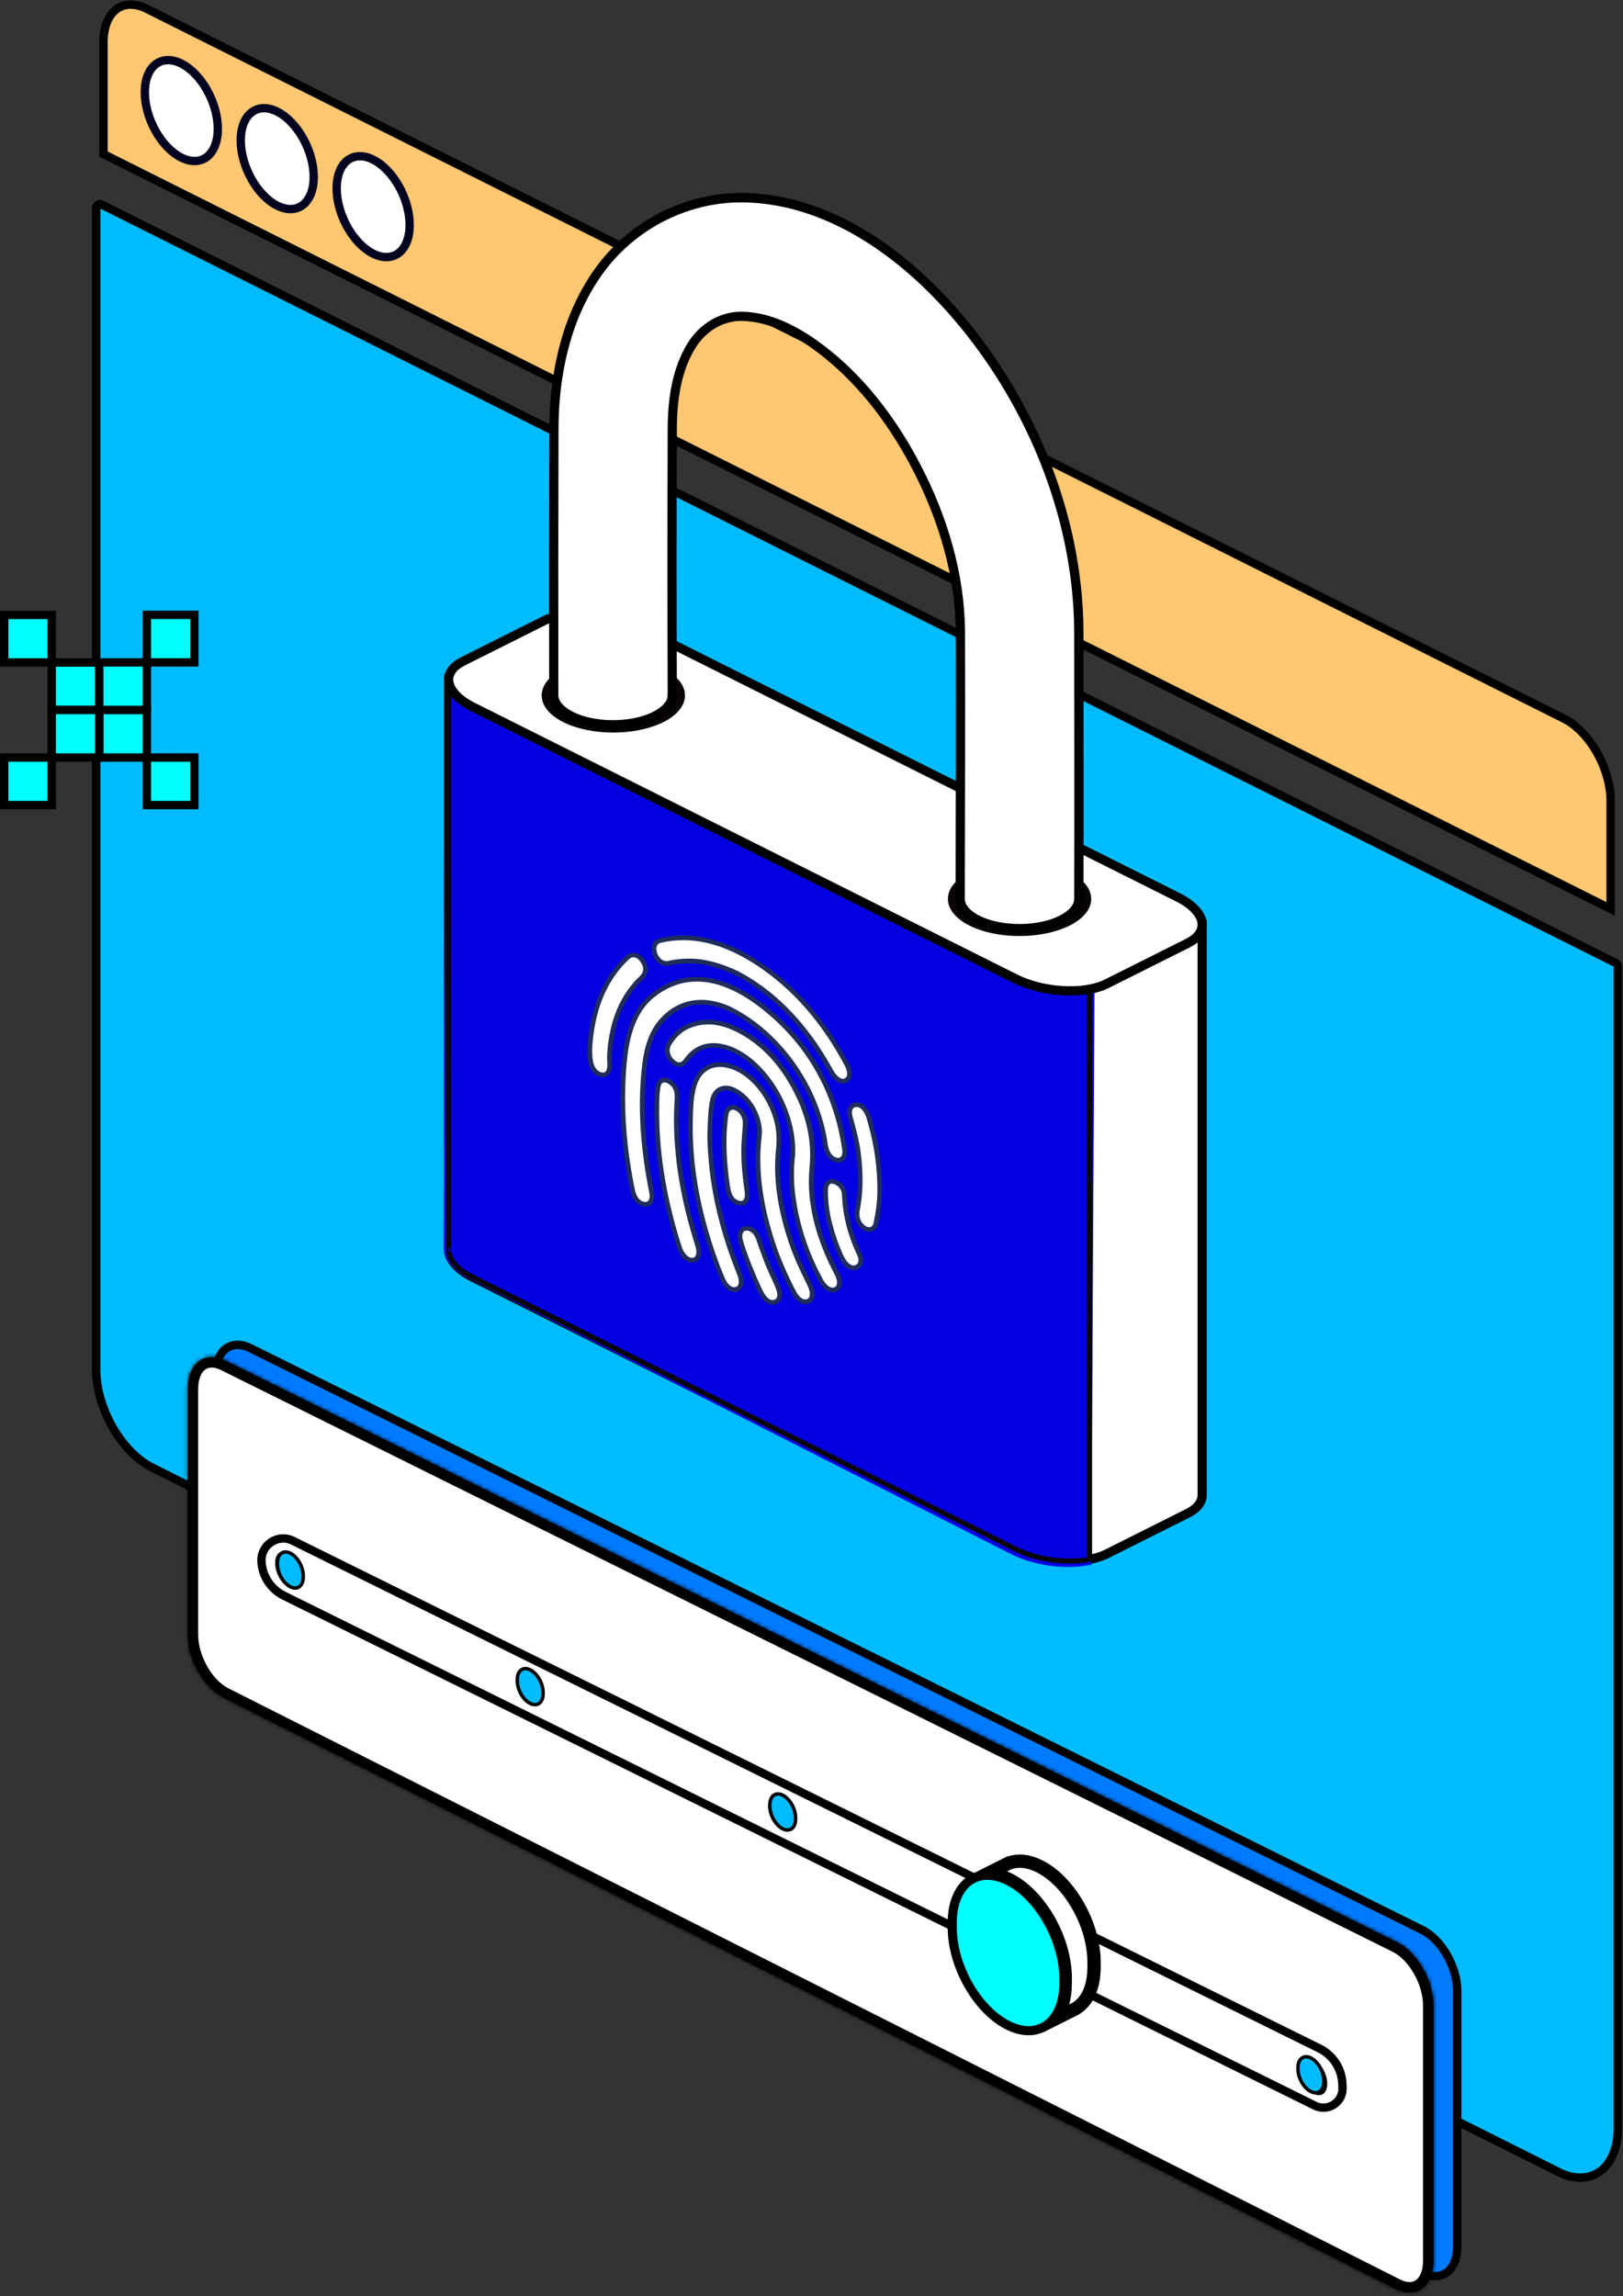 <svg width="388" height="549" viewBox="0 0 388 549" fill="none" xmlns="http://www.w3.org/2000/svg">
<rect x="0" y="0" width="388" height="549" fill="#333333" stroke="none"/>
<path fill-rule="evenodd" clip-rule="evenodd" d="M24.266 48.898C23.996 48.763 23.673 48.776 23.417 48.938C23.162 49.1 23 49.37 23 49.68V327.457C23 336.699 29.019 347.194 36.398 350.891L372.587 519.298C376.506 521.267 380.06 520.984 382.632 519.055C385.15 517.166 386.766 513.618 386.766 508.815V231.038C386.766 230.714 386.578 230.404 386.281 230.256L24.266 48.898Z" fill="#00BCFF" stroke="black" stroke-width="2" stroke-miterlimit="10"/>
<path fill-rule="evenodd" clip-rule="evenodd" d="M24.737 10.165C24.737 6.455 25.882 3.676 27.821 2.219C29.706 0.803 32.305 0.708 35.186 2.152L373.826 171.786C380.034 174.889 385.043 183.739 385.043 191.51V217.304L24.737 36.837V10.165Z" fill="#FFC772" stroke="black" stroke-width="2" stroke-miterlimit="10"/>
<path fill-rule="evenodd" clip-rule="evenodd" d="M89.209 38.172C84.388 35.758 80.483 38.833 80.483 45.039C80.483 51.245 84.388 58.233 89.209 60.648C94.029 63.063 97.934 59.987 97.934 53.781C97.934 47.575 94.029 40.587 89.209 38.172Z" fill="white" stroke="#04031F" stroke-width="2" stroke-miterlimit="10"/>
<path fill-rule="evenodd" clip-rule="evenodd" d="M66.277 26.692C61.457 24.277 57.552 27.353 57.552 33.559C57.552 39.764 61.457 46.752 66.277 49.167C71.098 51.582 75.003 48.506 75.003 42.301C75.003 36.095 71.098 29.107 66.277 26.692Z" fill="white" stroke="#04031F" stroke-width="2" stroke-miterlimit="10"/>
<path fill-rule="evenodd" clip-rule="evenodd" d="M43.346 15.197C38.525 12.783 34.62 15.858 34.62 22.064C34.62 28.27 38.525 35.258 43.346 37.673C48.166 40.088 52.071 37.012 52.071 30.806C52.071 24.601 48.166 17.612 43.346 15.197Z" fill="white" stroke="#04031F" stroke-width="2" stroke-miterlimit="10"/>
<path fill-rule="evenodd" clip-rule="evenodd" d="M51.558 328.603C51.558 322.842 55.288 320.036 59.893 322.343L340.039 461.447C344.644 463.754 348.374 470.297 348.374 476.058V537.118C348.374 542.878 344.644 545.684 340.039 543.377L59.893 402.02C55.288 399.713 51.558 393.17 51.558 387.409V328.603Z" fill="#007BFF" stroke="black" stroke-width="2" stroke-miterlimit="10"/>
<path d="M53.266 326.665L53.269 326.667L333.412 465.769C335.49 466.81 337.445 468.854 338.886 471.381C340.324 473.902 341.195 476.809 341.195 479.486V540.546C341.195 543.235 340.326 545.021 339.154 545.901C338.022 546.752 336.362 546.94 334.308 545.911L54.164 404.555L54.162 404.554C52.084 403.513 50.13 401.47 48.688 398.942C47.25 396.422 46.379 393.515 46.379 390.837V332.031C46.379 329.341 47.248 327.556 48.42 326.675C49.552 325.824 51.213 325.636 53.266 326.665Z" fill="white" stroke="black" stroke-width="2"/>
<mask id="path-8-inside-1_253_142614" fill="white">
<path fill-rule="evenodd" clip-rule="evenodd" d="M44.867 332.031V390.837C44.867 396.787 48.732 403.532 53.485 405.907L333.631 547.264C336.136 548.519 338.412 548.343 340.054 547.102C341.67 545.888 342.707 543.622 342.707 540.532V479.472C342.707 473.523 338.842 466.778 334.089 464.403L53.943 325.312C51.438 324.058 49.163 324.233 47.52 325.474C45.904 326.688 44.867 328.955 44.867 332.044V332.031ZM45.891 332.031C45.891 329.346 46.725 327.349 48.126 326.284C49.499 325.258 51.384 325.177 53.485 326.23C53.512 326.23 333.631 465.334 333.631 465.334C338.088 467.56 341.684 473.914 341.684 479.486V540.546C341.684 543.23 340.849 545.24 339.448 546.293C338.075 547.318 336.19 547.399 334.089 546.347C334.062 546.347 53.943 404.989 53.943 404.989C49.486 402.763 45.891 396.409 45.891 390.837V332.031Z"/>
</mask>
<path fill-rule="evenodd" clip-rule="evenodd" d="M44.867 332.031V390.837C44.867 396.787 48.732 403.532 53.485 405.907L333.631 547.264C336.136 548.519 338.412 548.343 340.054 547.102C341.67 545.888 342.707 543.622 342.707 540.532V479.472C342.707 473.523 338.842 466.778 334.089 464.403L53.943 325.312C51.438 324.058 49.163 324.233 47.52 325.474C45.904 326.688 44.867 328.955 44.867 332.044V332.031ZM45.891 332.031C45.891 329.346 46.725 327.349 48.126 326.284C49.499 325.258 51.384 325.177 53.485 326.23C53.512 326.23 333.631 465.334 333.631 465.334C338.088 467.56 341.684 473.914 341.684 479.486V540.546C341.684 543.23 340.849 545.24 339.448 546.293C338.075 547.318 336.19 547.399 334.089 546.347C334.062 546.347 53.943 404.989 53.943 404.989C49.486 402.763 45.891 396.409 45.891 390.837V332.031Z" fill="black"/>
<path d="M53.485 405.907L54.386 404.121L54.379 404.118L53.485 405.907ZM333.631 547.264L332.73 549.05L332.736 549.052L333.631 547.264ZM340.054 547.102L338.853 545.503L338.849 545.506L340.054 547.102ZM334.089 464.403L334.983 462.614L334.979 462.612L334.089 464.403ZM53.943 325.312L53.047 327.1L53.053 327.104L53.943 325.312ZM47.52 325.474L48.721 327.073L48.725 327.07L47.52 325.474ZM48.126 326.284L46.929 324.681L46.922 324.686L46.915 324.692L48.126 326.284ZM53.485 326.23L52.589 328.018L53.012 328.23H53.485V326.23ZM333.631 465.334L334.525 463.545L334.521 463.543L333.631 465.334ZM339.448 546.293L340.645 547.895L340.65 547.892L339.448 546.293ZM334.089 546.347L334.985 544.559L334.562 544.347H334.089V546.347ZM53.943 404.989L54.844 403.204L54.836 403.2L53.943 404.989ZM42.867 332.031V390.837H46.867V332.031H42.867ZM42.867 390.837C42.867 394.219 43.956 397.732 45.658 400.706C47.352 403.667 49.764 406.284 52.591 407.696L54.379 404.118C52.452 403.155 50.556 401.212 49.13 398.719C47.711 396.239 46.867 393.405 46.867 390.837H42.867ZM52.584 407.692L332.73 549.05L334.532 545.479L54.386 404.121L52.584 407.692ZM332.736 549.052C335.767 550.571 338.884 550.493 341.26 548.698L338.849 545.506C337.939 546.194 336.505 546.467 334.527 545.476L332.736 549.052ZM341.256 548.701C343.525 546.996 344.707 544.035 344.707 540.532H340.707C340.707 543.208 339.816 544.78 338.853 545.503L341.256 548.701ZM344.707 540.532V479.472H340.707V540.532H344.707ZM344.707 479.472C344.707 476.09 343.618 472.578 341.917 469.604C340.222 466.643 337.81 464.026 334.983 462.614L333.195 466.192C335.122 467.155 337.019 469.098 338.445 471.59C339.864 474.07 340.707 476.905 340.707 479.472H344.707ZM334.979 462.612L54.832 323.521L53.053 327.104L333.2 466.195L334.979 462.612ZM54.839 323.524C51.808 322.006 48.69 322.083 46.314 323.878L48.725 327.07C49.635 326.382 51.069 326.109 53.047 327.1L54.839 323.524ZM46.318 323.875C44.05 325.58 42.867 328.541 42.867 332.044H46.867C46.867 329.368 47.758 327.797 48.721 327.073L46.318 323.875ZM46.867 332.044V332.031H42.867V332.044H46.867ZM47.891 332.031C47.891 329.704 48.613 328.426 49.337 327.875L46.915 324.692C44.838 326.273 43.891 328.988 43.891 332.031H47.891ZM49.322 327.886C49.924 327.437 50.959 327.201 52.589 328.018L54.381 324.441C51.81 323.154 49.074 323.08 46.929 324.681L49.322 327.886ZM53.485 328.23C53.047 328.181 52.622 328.034 52.616 328.031C52.615 328.031 52.614 328.03 52.617 328.032C52.624 328.035 52.635 328.04 52.651 328.048C52.684 328.065 52.734 328.089 52.802 328.123C52.936 328.189 53.137 328.289 53.403 328.42C53.933 328.684 54.72 329.074 55.747 329.583C57.8 330.602 60.81 332.096 64.641 333.998C72.303 337.802 83.247 343.235 96.38 349.756C122.645 362.797 157.662 380.185 192.679 397.573C227.695 414.961 262.711 432.349 288.973 445.39C302.104 451.911 313.046 457.345 320.705 461.148C324.535 463.05 327.544 464.544 329.596 465.563C330.622 466.073 331.408 466.463 331.938 466.726C332.203 466.858 332.404 466.958 332.539 467.025C332.606 467.058 332.657 467.083 332.691 467.1C332.708 467.108 332.721 467.115 332.729 467.119C332.733 467.121 332.737 467.123 332.739 467.124C332.741 467.125 332.742 467.125 333.631 465.334C334.521 463.543 334.52 463.542 334.518 463.541C334.516 463.54 334.512 463.539 334.508 463.536C334.5 463.532 334.487 463.526 334.47 463.517C334.436 463.501 334.385 463.475 334.318 463.442C334.183 463.375 333.982 463.275 333.717 463.144C333.187 462.881 332.401 462.49 331.375 461.981C329.323 460.962 326.314 459.467 322.485 457.566C314.825 453.762 303.883 448.328 290.752 441.808C264.49 428.767 229.474 411.379 194.458 393.991C159.441 376.602 124.424 359.214 98.159 346.173C85.026 339.653 74.082 334.219 66.42 330.415C62.589 328.513 59.578 327.019 57.525 326C56.498 325.491 55.711 325.1 55.179 324.837C54.914 324.705 54.712 324.605 54.577 324.538C54.509 324.505 54.457 324.479 54.422 324.461C54.404 324.453 54.39 324.446 54.379 324.44C54.373 324.438 54.366 324.434 54.361 324.431C54.35 324.426 53.924 324.278 53.485 324.23V328.23ZM332.738 467.123C334.512 468.009 336.267 469.813 337.59 472.143C338.906 474.46 339.684 477.104 339.684 479.486H343.684C343.684 476.296 342.664 472.978 341.068 470.168C339.479 467.371 337.208 464.885 334.525 463.545L332.738 467.123ZM339.684 479.486V540.546H343.684V479.486H339.684ZM339.684 540.546C339.684 542.881 338.957 544.16 338.247 544.694L340.65 547.892C342.741 546.321 343.684 543.58 343.684 540.546H339.684ZM338.252 544.69C337.65 545.14 336.616 545.375 334.985 544.559L333.193 548.135C335.764 549.423 338.5 549.497 340.645 547.895L338.252 544.69ZM334.089 544.347C334.534 544.397 334.963 544.548 334.97 544.551C334.97 544.551 334.971 544.552 334.968 544.55C334.962 544.547 334.951 544.542 334.934 544.533C334.901 544.517 334.851 544.492 334.784 544.458C334.649 544.39 334.449 544.289 334.183 544.155C333.653 543.888 332.866 543.491 331.839 542.973C329.786 541.938 326.776 540.42 322.945 538.487C315.283 534.622 304.338 529.1 291.206 522.474C264.941 509.222 229.924 491.552 194.907 473.882C159.89 456.213 124.875 438.543 98.613 425.291C85.482 418.665 74.54 413.143 66.88 409.278C63.05 407.345 60.041 405.827 57.99 404.791C56.964 404.274 56.177 403.877 55.647 403.609C55.382 403.476 55.181 403.374 55.047 403.306C54.98 403.272 54.929 403.247 54.895 403.23C54.878 403.221 54.865 403.215 54.857 403.21C54.852 403.208 54.849 403.207 54.847 403.205C54.845 403.204 54.844 403.204 53.943 404.989C53.042 406.775 53.043 406.775 53.045 406.776C53.047 406.778 53.05 406.779 53.055 406.781C53.063 406.786 53.076 406.792 53.093 406.801C53.127 406.818 53.178 406.843 53.245 406.877C53.38 406.945 53.58 407.047 53.845 407.18C54.375 407.448 55.162 407.845 56.188 408.362C58.239 409.398 61.248 410.916 65.078 412.849C72.738 416.714 83.68 422.236 96.811 428.862C123.073 442.114 158.088 459.784 193.105 477.454C228.122 495.123 263.139 512.793 289.404 526.045C302.537 532.671 313.481 538.193 321.143 542.058C324.974 543.991 327.985 545.51 330.038 546.545C331.065 547.063 331.852 547.46 332.383 547.727C332.649 547.861 332.85 547.963 332.986 548.031C333.054 548.065 333.106 548.091 333.141 548.109C333.158 548.117 333.173 548.125 333.184 548.13C333.19 548.133 333.197 548.137 333.202 548.139C333.213 548.145 333.645 548.297 334.089 548.347V544.347ZM54.836 403.2C53.063 402.314 51.308 400.51 49.984 398.18C48.669 395.864 47.891 393.219 47.891 390.837H43.891C43.891 394.027 44.91 397.346 46.506 400.156C48.095 402.953 50.366 405.439 53.049 406.779L54.836 403.2ZM47.891 390.837V332.031H43.891V390.837H47.891Z" fill="black" mask="url(#path-8-inside-1_253_142614)"/>
<path fill-rule="evenodd" clip-rule="evenodd" d="M320.907 498.144L320.947 499.129C321.109 502.636 317.433 505.011 314.309 503.419L67.759 381.448C64.675 379.869 62.669 376.753 62.507 373.286C62.319 369.292 66.52 366.581 70.075 368.402L315.575 489.834C318.712 491.439 320.745 494.609 320.907 498.144Z" stroke="black" stroke-width="2" stroke-miterlimit="10"/>
<path d="M312.063 494.906C312.063 494.024 312.347 493.58 312.574 493.41C312.759 493.27 313.113 493.159 313.725 493.466C314.356 493.785 315.005 494.443 315.502 495.313C315.996 496.177 316.284 497.154 316.284 498.022V498.306C316.284 499.188 316.001 499.631 315.774 499.802C315.589 499.942 315.235 500.052 314.623 499.746C313.992 499.427 313.343 498.769 312.846 497.899C312.352 497.035 312.063 496.057 312.063 495.189V494.906Z" fill="white" stroke="black" stroke-width="2"/>
<path d="M124.451 401.617C124.451 400.734 124.735 400.291 124.962 400.12C125.147 399.981 125.5 399.87 126.112 400.176C126.744 400.495 127.393 401.154 127.89 402.024C128.384 402.888 128.672 403.865 128.672 404.733V405.016C128.672 405.899 128.388 406.342 128.162 406.513C127.976 406.652 127.623 406.763 127.011 406.457C126.38 406.138 125.73 405.479 125.233 404.61C124.739 403.745 124.451 402.768 124.451 401.9V401.617Z" fill="white" stroke="black" stroke-width="2"/>
<path d="M185.14 431.742C185.14 430.859 185.424 430.416 185.65 430.246C185.835 430.106 186.189 429.995 186.801 430.301C187.432 430.62 188.081 431.279 188.578 432.149C189.072 433.013 189.361 433.99 189.361 434.858V435.142C189.361 436.024 189.077 436.467 188.85 436.638C188.665 436.777 188.312 436.888 187.699 436.582C187.068 436.263 186.419 435.604 185.922 434.735C185.428 433.871 185.14 432.893 185.14 432.025V431.742Z" fill="white" stroke="black" stroke-width="2"/>
<path d="M66.792 373.569C66.792 372.687 67.076 372.243 67.302 372.073C67.488 371.933 67.841 371.822 68.453 372.129C69.084 372.448 69.734 373.106 70.231 373.976C70.725 374.84 71.013 375.817 71.013 376.686V376.969C71.013 377.851 70.729 378.295 70.503 378.465C70.317 378.605 69.964 378.716 69.352 378.409C68.721 378.09 68.071 377.432 67.574 376.562C67.08 375.698 66.792 374.721 66.792 373.852V373.569Z" fill="white" stroke="black" stroke-width="2"/>
<path d="M240.912 484.299L240.912 484.298C237.305 482.495 233.957 478.986 231.504 474.707C229.055 470.434 227.555 465.487 227.555 460.896V459.681C227.555 454.848 229.202 451.483 231.518 449.743C233.878 447.975 237.204 447.612 241.08 449.553L241.081 449.554C244.687 451.357 248.036 454.866 250.489 459.145C252.938 463.418 254.438 468.365 254.438 472.956V474.171C254.438 479.003 252.791 482.368 250.476 484.109C248.115 485.877 244.789 486.241 240.912 484.299ZM231.731 450.045L231.731 450.045C229.227 451.927 227.925 455.386 227.925 459.681V460.896C227.925 465.462 229.392 470.301 231.741 474.442C234.086 478.575 237.366 482.108 241.08 483.969C244.482 485.673 247.78 485.681 250.261 483.821L250.262 483.82C252.766 481.939 254.068 478.479 254.068 474.184V472.97C254.068 468.404 252.601 463.564 250.252 459.424C247.906 455.291 244.627 451.758 240.912 449.897C237.51 448.193 234.212 448.185 231.731 450.045Z" fill="black" stroke="black" stroke-width="2"/>
<path d="M232.802 449.369L232.802 449.369L232.799 449.371C232.789 449.376 232.78 449.38 232.772 449.383C232.769 449.384 232.766 449.385 232.764 449.386H232.736C232.639 449.386 232.578 449.326 232.561 449.272L232.544 449.215C232.539 449.15 232.574 449.076 232.645 449.041L240.347 445.182L239.899 444.288L240.347 445.182C242.569 444.069 245.477 444.039 248.783 445.695L248.783 445.695C252.39 447.499 255.738 451.007 258.191 455.287C260.64 459.56 262.14 464.506 262.14 469.098V470.312C262.14 475.874 259.97 479.49 257.05 480.953C257.048 480.954 257.037 480.959 257.02 480.963C257.002 480.967 256.985 480.968 256.973 480.968V480.992L249.348 484.811C249.338 484.816 249.329 484.82 249.321 484.823C249.318 484.825 249.315 484.826 249.312 484.827H249.271C249.193 484.827 249.12 484.781 249.089 484.688L249.08 484.661C249.072 484.594 249.108 484.518 249.18 484.481C252.387 482.875 254.068 479.029 254.068 474.171V472.956C254.068 468.39 252.601 463.551 250.252 459.411C247.907 455.277 244.627 451.744 240.913 449.883L240.911 449.882C237.991 448.427 235.144 448.204 232.802 449.369ZM232.496 449.109C232.496 449.109 232.497 449.111 232.498 449.115C232.496 449.111 232.496 449.109 232.496 449.109ZM240.499 445.514L239.949 445.791V445.802L238.186 446.686L235.748 447.907L238.397 448.552C239.264 448.763 240.161 449.087 241.076 449.551L241.076 449.551L241.081 449.554C244.688 451.357 248.036 454.866 250.489 459.145C252.938 463.418 254.438 468.365 254.438 472.956V474.171C254.438 476.66 254 478.772 253.257 480.459L252.139 482.999L254.62 481.756L256.882 480.623C260.09 479.016 261.77 475.171 261.77 470.312V469.098C261.77 464.532 260.303 459.692 257.954 455.552C255.609 451.419 252.329 447.886 248.615 446.025L248.613 446.024C245.697 444.571 242.847 444.329 240.499 445.514Z" fill="black" stroke="black" stroke-width="2"/>
<path fill-rule="evenodd" clip-rule="evenodd" d="M227.739 459.681C227.739 450.521 233.677 446.056 240.989 449.725C248.301 453.395 254.239 463.81 254.239 472.97V474.184C254.239 483.344 248.301 487.81 240.989 484.14C233.677 480.471 227.739 470.056 227.739 460.896V459.681Z" fill="#00FFFF" stroke="black" stroke-width="2" stroke-miterlimit="10"/>
<path d="M241.451 448.818C240.311 448.247 239.184 447.853 238.09 447.635L240.885 446.235L240.438 445.341L240.885 446.235C242.799 445.276 245.34 445.286 248.257 446.747C251.688 448.469 254.871 451.821 257.203 455.912C259.532 459.996 260.955 464.721 260.955 469.098V470.312C260.955 475.348 259.103 478.596 256.525 479.887L253.788 481.258C254.74 479.317 255.253 476.91 255.253 474.171V472.956C255.253 468.173 253.707 463.11 251.239 458.78C248.774 454.456 245.333 450.766 241.452 448.818L241.451 448.818Z" fill="white" stroke="black" stroke-width="2"/>
<path fill-rule="evenodd" clip-rule="evenodd" d="M107.239 162.477V298.803C107.239 301.029 109.232 303.471 113.07 305.386L242.674 370.304C249.379 373.664 259.182 374.203 264.541 371.519L283.985 361.778C286.274 360.631 287.392 359.08 287.392 357.407V221.082C287.392 222.755 286.274 224.306 283.985 225.453L264.541 235.193C259.182 237.878 249.379 237.338 242.674 233.979L113.07 169.061C109.232 167.132 107.239 164.703 107.239 162.477Z" fill="white"/>
<path fill-rule="evenodd" clip-rule="evenodd" d="M107.239 163.084C107.239 163.084 108.154 162.14 107.427 161.911C107.239 161.843 107.239 163.071 107.239 163.084L106.633 162.477V298.803C106.633 301.191 108.693 303.862 112.8 305.926L242.404 370.844C249.271 374.284 259.316 374.81 264.81 372.058L284.254 362.318C286.813 361.036 287.997 359.269 287.997 357.407V221.082L287.392 221.689C287.392 221.689 288.307 220.744 287.58 220.515C287.392 220.448 287.392 221.675 287.392 221.689L286.786 221.082C286.786 222.552 285.749 223.888 283.715 224.913L264.272 234.654C259.034 237.271 249.487 236.718 242.942 233.439L113.339 168.521C111.507 167.604 110.107 166.565 109.164 165.486C108.303 164.487 107.831 163.462 107.831 162.477L107.225 163.084H107.239ZM107.845 165.742C108.855 167.118 110.511 168.467 112.813 169.614L242.417 234.532C249.285 237.972 259.33 238.498 264.824 235.746L284.268 226.006C285.358 225.466 286.193 224.819 286.799 224.131V357.421C286.799 358.891 285.762 360.227 283.729 361.252L264.285 370.992C259.047 373.61 249.5 373.056 242.956 369.778L113.352 304.86C111.521 303.943 110.12 302.904 109.178 301.825C108.316 300.826 107.845 299.801 107.845 298.816V165.756V165.742ZM287.392 358.028C287.392 358.028 287.392 356.786 287.58 356.854C288.307 357.083 287.405 358.028 287.392 358.028ZM107.239 299.41C107.239 299.41 107.239 298.169 107.427 298.236C108.154 298.465 107.252 299.41 107.239 299.41Z" fill="#090504"/>
<path d="M107.239 163.084C107.239 163.084 108.154 162.14 107.427 161.911C107.239 161.843 107.239 163.071 107.239 163.084ZM107.239 163.084L106.633 162.477V298.803C106.633 301.191 108.693 303.862 112.8 305.926L242.404 370.844C249.271 374.284 259.316 374.81 264.81 372.058L284.254 362.318C286.813 361.036 287.997 359.269 287.997 357.407V221.082L287.392 221.689M107.239 163.084H107.225L107.831 162.477C107.831 163.462 108.303 164.487 109.164 165.486C110.107 166.565 111.507 167.604 113.339 168.521L242.942 233.439C249.487 236.718 259.034 237.271 264.272 234.654L283.715 224.913C285.749 223.888 286.786 222.552 286.786 221.082L287.392 221.689M287.392 221.689C287.392 221.689 288.307 220.744 287.58 220.515C287.392 220.448 287.392 221.675 287.392 221.689ZM286.799 357.421V224.131C286.193 224.819 285.358 225.466 284.268 226.006L264.824 235.746C259.33 238.498 249.285 237.972 242.417 234.532L112.813 169.614C110.511 168.467 108.855 167.118 107.845 165.742V165.756V298.816M286.799 357.421L287.405 358.028M286.799 357.421C286.799 358.891 285.762 360.227 283.729 361.252L264.285 370.992C259.047 373.61 249.5 373.056 242.956 369.778L113.352 304.86C111.521 303.943 110.12 302.904 109.178 301.825C108.316 300.826 107.845 299.801 107.845 298.816M107.845 298.816C107.845 299.153 107.575 299.423 107.239 299.423M287.392 358.028C287.392 358.028 287.392 356.786 287.58 356.854C288.307 357.083 287.405 358.028 287.392 358.028ZM107.239 299.41C107.239 299.41 107.239 298.169 107.427 298.236C108.154 298.465 107.252 299.41 107.239 299.41Z" stroke="black"/>
<path fill-rule="evenodd" clip-rule="evenodd" d="M260.649 236.934C255.223 237.918 248.086 236.974 242.861 234.316L113.621 168.67C109.797 166.727 107.804 164.285 107.818 162.046L107.063 298.371C107.063 300.597 109.029 303.039 112.867 304.995L242.107 370.642C247.332 373.299 254.469 374.244 259.895 373.259L260.649 236.934Z" fill="#0500E1" stroke="#0500E1" stroke-width="2" stroke-miterlimit="10"/>
<path fill-rule="evenodd" clip-rule="evenodd" d="M107.239 163.084C107.239 163.084 108.154 162.14 107.427 161.911C107.239 161.843 107.239 163.071 107.239 163.084L106.633 162.477V298.803C106.633 301.191 108.693 303.862 112.8 305.926L242.404 370.844C247.763 373.529 255.048 374.446 260.582 373.421C260.865 373.367 261.08 373.124 261.08 372.827V236.502C261.08 236.326 260.999 236.151 260.865 236.043C260.73 235.935 260.542 235.881 260.367 235.908C255.061 236.907 248.073 236.016 242.942 233.439L113.339 168.521C111.507 167.604 110.107 166.565 109.164 165.486C108.303 164.487 107.831 163.462 107.831 162.477L107.225 163.084H107.239ZM107.845 165.742C108.855 167.118 110.511 168.467 112.813 169.614L242.417 234.532C247.548 237.095 254.442 238.053 259.882 237.23V372.328C254.644 373.178 247.925 372.274 242.956 369.778L113.352 304.86C111.521 303.943 110.12 302.904 109.178 301.825C108.316 300.826 107.845 299.801 107.845 298.816V165.756V165.742ZM107.239 299.41C107.239 299.41 107.239 298.169 107.427 298.236C108.154 298.465 107.252 299.41 107.239 299.41Z" fill="#090504"/>
<path fill-rule="evenodd" clip-rule="evenodd" d="M113.083 169.061C106.377 165.702 105.286 160.791 110.659 158.106L130.103 148.366C135.462 145.681 145.265 146.221 151.971 149.58L281.575 214.498C288.28 217.857 289.371 222.768 283.998 225.453L264.555 235.193C259.195 237.878 249.393 237.338 242.687 233.979L113.083 169.061Z" fill="white"/>
<path fill-rule="evenodd" clip-rule="evenodd" d="M112.813 169.614L242.417 234.532C249.284 237.972 259.33 238.498 264.823 235.746L284.267 226.006C286.651 224.805 287.836 223.186 287.997 221.473C288.092 220.421 287.795 219.328 287.095 218.249C286.126 216.738 284.375 215.254 281.844 213.986L152.24 149.067C145.372 145.627 135.327 145.101 129.833 147.853L110.39 157.594C108.006 158.794 106.821 160.413 106.66 162.127C106.565 163.179 106.862 164.272 107.562 165.351C108.531 166.862 110.282 168.346 112.813 169.614ZM113.352 168.521C111.426 167.563 109.986 166.471 109.056 165.337C108.195 164.299 107.777 163.233 107.871 162.208C107.993 160.831 109.03 159.604 110.928 158.646L130.372 148.906C135.61 146.288 145.157 146.841 151.701 150.12L281.305 215.038C283.231 215.996 284.671 217.088 285.6 218.222C286.462 219.26 286.88 220.326 286.785 221.352C286.664 222.728 285.627 223.955 283.729 224.913L264.285 234.654C259.047 237.271 249.5 236.718 242.956 233.439L113.352 168.521Z" fill="#090504" stroke="black"/>
<path fill-rule="evenodd" clip-rule="evenodd" d="M243.737 206.633C234.621 206.633 227.215 210.343 227.215 214.916C227.215 219.49 234.621 223.2 243.737 223.2C252.853 223.2 260.259 219.49 260.259 214.916C260.259 210.343 252.853 206.633 243.737 206.633Z" fill="#090504"/>
<path fill-rule="evenodd" clip-rule="evenodd" d="M243.737 206.039C238.122 206.039 233.154 207.429 230.056 209.534C227.862 211.031 226.609 212.92 226.609 214.916C226.609 216.927 227.862 218.802 230.056 220.299C233.14 222.404 238.122 223.793 243.737 223.793C249.352 223.793 254.321 222.404 257.418 220.299C259.613 218.802 260.865 216.913 260.865 214.916C260.865 212.92 259.613 211.031 257.418 209.534C254.335 207.429 249.352 206.039 243.737 206.039ZM243.737 207.24C249.07 207.24 253.809 208.522 256.731 210.532C258.549 211.773 259.653 213.27 259.653 214.916C259.653 216.562 258.536 218.073 256.731 219.301C253.796 221.298 249.07 222.593 243.737 222.593C238.405 222.593 233.679 221.311 230.743 219.301C228.925 218.06 227.821 216.562 227.821 214.916C227.821 213.27 228.939 211.76 230.743 210.532C233.679 208.535 238.405 207.24 243.737 207.24Z" fill="#090504"/>
<path fill-rule="evenodd" clip-rule="evenodd" d="M146.625 157.985C137.508 157.985 130.103 161.695 130.103 166.268C130.103 170.842 137.508 174.552 146.625 174.552C155.741 174.552 163.146 170.842 163.146 166.268C163.146 161.695 155.741 157.985 146.625 157.985Z" fill="#090504"/>
<path fill-rule="evenodd" clip-rule="evenodd" d="M146.625 157.391C141.01 157.391 136.041 158.781 132.944 160.885C130.749 162.383 129.497 164.272 129.497 166.268C129.497 168.265 130.749 170.154 132.944 171.651C136.028 173.756 141.01 175.145 146.625 175.145C152.24 175.145 157.209 173.756 160.306 171.651C162.501 170.154 163.753 168.265 163.753 166.268C163.753 164.258 162.501 162.383 160.306 160.885C157.222 158.781 152.24 157.391 146.625 157.391ZM146.625 158.592C151.957 158.592 156.697 159.874 159.619 161.884C161.437 163.125 162.541 164.622 162.541 166.268C162.541 167.914 161.423 169.425 159.619 170.653C156.684 172.649 151.957 173.945 146.625 173.945C141.293 173.945 136.566 172.663 133.631 170.653C131.813 169.412 130.709 167.914 130.709 166.268C130.709 164.622 131.827 163.111 133.631 161.884C136.566 159.887 141.293 158.592 146.625 158.592Z" fill="#090504"/>
<path fill-rule="evenodd" clip-rule="evenodd" d="M257.916 214.916C257.997 190.822 257.916 175.226 257.916 151.132C257.822 122.571 245.663 94.456 227.323 73.856C214.598 59.569 197.645 48.007 178.861 47.306C178.188 47.279 177.528 47.265 176.855 47.279C163.672 47.4 150.947 53.957 143.057 65.006C140.081 69.161 137.805 73.815 136.149 78.632C136.109 78.753 136.068 78.888 136.014 79.009C133.523 86.551 132.459 94.47 132.433 102.429C132.365 121.802 132.352 146.423 132.392 165.796C132.379 165.931 132.365 166.052 132.365 166.187C132.365 170.113 138.721 173.284 146.544 173.284C154.341 173.284 160.669 170.127 160.723 166.228V166.201V166.133C160.642 142.12 160.642 126.565 160.723 102.524C160.75 95.657 161.679 88.507 165.342 82.598C167.819 78.591 172.115 75.704 176.962 75.636C177.043 75.636 177.111 75.636 177.191 75.636C184.799 75.663 191.976 79.981 197.847 84.729C206.896 92.028 214.006 101.809 219.244 111.94C225.505 124.082 229.518 137.519 229.612 151.051C229.679 170.464 229.598 195.53 229.558 214.943C229.558 218.869 235.914 222.04 243.737 222.04C251.56 222.04 257.916 218.856 257.916 214.943V214.916Z" fill="white"/>
<path fill-rule="evenodd" clip-rule="evenodd" d="M258.508 214.916C258.508 216.657 257.417 218.303 255.505 219.611C252.853 221.432 248.557 222.62 243.723 222.62C238.889 222.62 234.607 221.419 231.941 219.611C230.029 218.303 228.938 216.657 228.938 214.916C228.979 195.503 229.059 170.45 228.992 151.037C228.898 137.6 224.912 124.258 218.691 112.197C213.493 102.133 206.438 92.433 197.456 85.188C191.68 80.534 184.651 76.271 177.177 76.23C177.11 76.23 177.029 76.23 176.962 76.23C172.316 76.298 168.209 79.063 165.84 82.908C162.244 88.736 161.342 95.765 161.315 102.524C161.234 126.565 161.234 142.12 161.315 166.133C161.315 166.147 161.315 166.174 161.315 166.187L160.79 166.713C160.965 166.403 161.342 165.648 160.723 165.634C160.548 165.634 160.669 166.511 160.709 166.767V166.781V166.821L160.75 166.767V166.727L161.315 166.174V166.201C161.288 167.928 160.198 169.56 158.286 170.855C155.619 172.663 151.351 173.85 146.544 173.85C141.71 173.85 137.428 172.649 134.762 170.842C132.849 169.533 131.759 167.887 131.759 166.147C131.759 166.012 131.759 165.864 131.786 165.729C131.745 146.356 131.759 121.748 131.826 102.389C131.853 94.375 132.93 86.389 135.448 78.78L135.583 78.389C137.253 73.519 139.569 68.824 142.571 64.615C150.583 53.404 163.483 46.753 176.854 46.631C177.527 46.631 178.214 46.631 178.887 46.658C197.82 47.373 214.934 59.002 227.767 73.411C246.201 94.119 258.414 122.369 258.521 151.078C258.521 175.172 258.602 190.768 258.521 214.862L258.508 214.916ZM132.984 165.877C132.984 165.877 132.984 165.823 132.984 165.796C132.944 146.423 132.957 121.802 133.025 102.429C133.051 94.537 134.102 86.686 136.579 79.198C136.62 79.077 136.66 78.942 136.701 78.82C138.33 74.058 140.592 69.471 143.527 65.356C151.31 54.456 163.847 48.007 176.841 47.886C177.501 47.886 178.16 47.886 178.82 47.913C197.429 48.614 214.234 60.095 226.851 74.26C245.097 94.753 257.202 122.72 257.296 151.132C257.296 175.226 257.377 190.822 257.296 214.916C257.296 216.306 256.354 217.574 254.819 218.613C252.314 220.326 248.274 221.419 243.723 221.419C239.172 221.419 235.119 220.326 232.628 218.613C231.106 217.574 230.15 216.306 230.15 214.916C230.19 195.503 230.271 170.437 230.204 151.024C230.11 137.398 226.083 123.866 219.768 111.644C214.503 101.431 207.34 91.596 198.224 84.244C192.245 79.414 184.933 75.056 177.191 75.029H176.962C171.899 75.097 167.415 78.092 164.83 82.274C161.113 88.291 160.144 95.549 160.117 102.524C160.036 126.565 160.036 142.12 160.117 166.147V166.187V166.214C160.117 166.228 160.13 166.241 160.144 166.255L160.117 166.228C160.103 167.617 159.147 168.859 157.612 169.897C155.108 171.597 151.082 172.676 146.544 172.676C141.992 172.676 137.939 171.584 135.448 169.87C133.927 168.832 132.971 167.563 132.971 166.174C132.971 166.066 132.971 165.958 132.984 165.85V165.877ZM160.534 166.646L160.723 166.835L160.575 166.673L160.534 166.646ZM160.79 166.713L161.315 166.187L160.763 166.754V166.727H160.79V166.713ZM132.419 166.39C132.419 166.39 132.405 166.39 132.392 166.39H132.419ZM132.378 166.39C132.378 166.39 132.19 165.176 132.378 165.189C133.146 165.189 132.378 166.39 132.378 166.39ZM132.553 166.363H132.526H132.54H132.553ZM132.58 166.363H132.553H132.567H132.58ZM132.607 166.349H132.58H132.594H132.607ZM132.674 166.309H132.688H132.661H132.674ZM132.701 166.295H132.715H132.688H132.701ZM132.782 166.228H132.755C132.755 166.228 132.742 166.255 132.728 166.268H132.701C132.701 166.268 132.755 166.255 132.769 166.228H132.782ZM132.809 166.214L132.796 166.228H132.809V166.214ZM132.984 165.877C132.984 165.971 132.944 166.052 132.89 166.12C132.944 166.052 132.971 165.958 132.984 165.877Z" fill="#090504"/>
<path d="M228.938 214.916C228.938 216.657 230.029 218.303 231.941 219.611C234.607 221.419 238.889 222.62 243.723 222.62C248.557 222.62 252.853 221.432 255.505 219.611C257.417 218.303 258.508 216.657 258.508 214.916L258.521 214.862C258.602 190.768 258.521 175.172 258.521 151.078C258.414 122.369 246.201 94.119 227.767 73.411C214.934 59.002 197.82 47.373 178.887 46.658C178.214 46.631 177.527 46.631 176.854 46.631C163.483 46.753 150.583 53.404 142.571 64.615C139.569 68.824 137.253 73.519 135.583 78.389L135.448 78.78C132.93 86.389 131.853 94.375 131.826 102.389C131.759 121.748 131.745 146.356 131.786 165.729C131.759 165.864 131.759 166.012 131.759 166.147C131.759 167.887 132.849 169.533 134.762 170.842C137.428 172.649 141.71 173.85 146.544 173.85C151.351 173.85 155.619 172.663 158.286 170.855C160.198 169.56 161.288 167.928 161.315 166.201M228.938 214.916L229.544 215.523M228.938 214.916C228.979 195.503 229.059 170.45 228.992 151.037C228.898 137.6 224.912 124.258 218.691 112.197C213.493 102.133 206.438 92.433 197.456 85.188C191.68 80.534 184.651 76.271 177.177 76.23C177.11 76.23 177.029 76.23 176.962 76.23C172.316 76.298 168.209 79.063 165.84 82.908C162.244 88.736 161.342 95.765 161.315 102.524C161.234 126.565 161.234 142.12 161.315 166.133C161.315 166.147 161.315 166.174 161.315 166.187M161.315 166.187L160.79 166.713M161.315 166.187L160.763 166.754M160.79 166.713L160.709 166.794M160.79 166.713C160.965 166.403 161.342 165.648 160.723 165.634C160.548 165.634 160.669 166.511 160.709 166.767V166.781V166.821L160.75 166.767V166.727L161.315 166.174V166.201M160.79 166.713V166.727H160.763V166.754M161.315 166.201L160.736 166.781M132.984 165.877C132.984 165.877 132.984 165.823 132.984 165.796C132.944 146.423 132.957 121.802 133.025 102.429C133.051 94.537 134.102 86.686 136.579 79.198C136.62 79.077 136.66 78.942 136.701 78.82C138.33 74.058 140.592 69.471 143.527 65.356C151.31 54.456 163.847 48.007 176.841 47.886C177.501 47.886 178.16 47.886 178.82 47.913C197.429 48.614 214.234 60.095 226.851 74.26C245.097 94.753 257.202 122.72 257.296 151.132C257.296 175.226 257.377 190.822 257.296 214.916C257.296 216.306 256.354 217.574 254.819 218.613C252.314 220.326 248.274 221.419 243.723 221.419C239.172 221.419 235.119 220.326 232.628 218.613C231.106 217.574 230.15 216.306 230.15 214.916C230.19 195.503 230.271 170.437 230.204 151.024C230.11 137.398 226.083 123.866 219.768 111.644C214.503 101.431 207.34 91.596 198.224 84.244C192.245 79.414 184.933 75.056 177.191 75.029H176.962C171.899 75.097 167.415 78.092 164.83 82.274C161.113 88.291 160.144 95.549 160.117 102.524C160.036 126.565 160.036 142.12 160.117 166.147V166.187V166.214C160.117 166.228 160.13 166.241 160.144 166.255L160.117 166.228C160.103 167.617 159.147 168.859 157.612 169.897C155.108 171.597 151.082 172.676 146.544 172.676C141.992 172.676 137.939 171.584 135.448 169.87C133.927 168.832 132.971 167.563 132.971 166.174C132.971 166.066 132.971 165.958 132.984 165.85V165.877ZM132.984 165.877C132.984 165.971 132.944 166.052 132.89 166.12C132.944 166.052 132.971 165.958 132.984 165.877ZM160.763 166.754L160.709 166.808M132.419 166.39C132.419 166.39 132.405 166.39 132.392 166.39H132.419ZM132.419 166.39H132.446H132.472M132.472 166.376H132.499H132.526M132.553 166.363H132.526H132.54H132.553ZM132.553 166.363H132.58H132.567H132.553ZM132.621 166.336H132.594M132.647 166.322H132.621M132.823 166.201H132.809M132.836 166.174H132.823M132.863 166.16H132.849M132.876 166.133H132.863M160.534 166.646L160.723 166.835L160.575 166.673L160.534 166.646ZM132.378 166.39C132.378 166.39 132.19 165.176 132.378 165.189C133.146 165.189 132.378 166.39 132.378 166.39ZM132.607 166.349H132.58H132.594H132.607ZM132.674 166.309H132.688H132.661H132.674ZM132.701 166.295H132.715H132.688H132.701ZM132.782 166.228H132.755C132.755 166.228 132.742 166.255 132.728 166.268H132.701C132.701 166.268 132.755 166.255 132.769 166.228H132.782ZM132.809 166.214L132.796 166.228H132.809V166.214Z" stroke="black"/>
<path d="M184.691 311.363C184.072 311.363 183.143 311.052 182.267 309.568C182.039 309.177 181.81 308.786 181.621 308.381C179.776 304.388 178.362 300.813 177.299 297.454C177.124 296.887 176.895 296.185 176.908 295.497C176.962 293.784 178.134 293.649 178.484 293.649C178.605 293.649 178.726 293.649 178.861 293.676C179.965 293.865 180.84 294.755 181.325 296.172L181.392 296.388C182.294 299.005 183.237 301.703 184.435 304.32L184.799 305.089C185.243 306.047 185.701 307.032 186.078 308.03C186.684 309.636 186.415 310.837 185.391 311.228C185.162 311.322 184.934 311.363 184.691 311.363ZM192.515 311.228C191.478 311.228 190.468 310.324 189.606 308.638C187.532 304.563 185.97 300.921 184.839 297.508C181.998 288.968 180.813 280.968 181.325 273.723C181.352 273.305 181.406 272.9 181.446 272.495C181.581 271.376 181.702 270.31 181.446 269.028C180.746 265.318 178.551 262.188 175.548 260.637C174.875 260.286 174.188 260.111 173.542 260.111C171.98 260.111 170.808 261.109 170.391 262.782C169.92 264.657 169.839 266.856 169.745 268.974L169.704 269.986C169.583 272.023 169.745 274.236 169.893 276.367V276.502C170.553 285.42 172.842 294.796 176.706 304.388C177.245 305.71 177.326 306.789 176.962 307.491C176.747 307.896 176.383 308.179 175.925 308.273C175.791 308.3 175.656 308.314 175.521 308.314C174.404 308.314 173.367 307.329 172.626 305.548C171.105 301.892 169.785 298.088 168.681 294.229C166.149 285.339 164.924 276.705 165.045 268.583V268.394C165.099 264.995 165.153 261.473 166.271 258.64C167.321 255.996 169.395 254.539 172.128 254.539C176.127 254.539 180.544 257.669 183.372 262.526C185.688 266.492 186.536 270.377 186.065 274.762C185.351 281.265 186.347 288.644 189.014 296.658C190.293 300.489 192.043 304.132 193.43 306.884C194.157 308.314 194.332 309.541 193.942 310.351C193.726 310.796 193.349 311.093 192.851 311.201C192.743 311.228 192.622 311.241 192.501 311.241L192.515 311.228ZM199.072 308.422C198.089 308.422 197.039 307.558 196.244 306.101C192.797 299.747 190.562 292.988 189.62 286C189.189 282.803 189.162 279.457 189.552 276.03C190.064 264.806 181.661 251.962 172.586 250.141C171.886 250.006 171.199 249.925 170.566 249.925C167.873 249.925 165.692 251.153 163.914 253.676C163.537 254.215 162.999 254.512 162.42 254.512C161.8 254.512 161.154 254.175 160.575 253.541C159.511 252.367 159.242 250.802 159.928 249.642C161.019 247.767 162.379 246.418 163.995 245.608C165.651 244.772 167.429 244.354 169.26 244.354C171.98 244.354 174.929 245.284 178.012 247.119C183.479 250.384 187.882 255.51 191.074 262.377C193.659 267.936 194.656 273.386 194.117 279.066C193.901 281.332 193.888 283.491 194.09 285.69C194.642 291.693 196.568 297.791 199.988 304.32C200.634 305.562 200.85 306.587 200.594 307.342C200.446 307.774 200.163 308.098 199.772 308.287C199.557 308.395 199.328 308.435 199.086 308.435L199.072 308.422ZM204.054 303.12C203.193 303.12 202.344 302.486 201.59 301.299C201.348 300.907 201.105 300.449 200.89 299.936C198.641 294.688 197.483 289.953 197.362 285.474V285.136C197.362 284.826 197.362 284.435 197.389 284.084C197.551 282.6 198.48 282.438 198.87 282.438C199.113 282.438 199.382 282.492 199.665 282.6C200.701 283.005 201.765 284.044 201.819 285.46C202.008 290.384 203.179 295.093 205.441 299.855C205.832 300.691 205.899 301.487 205.616 302.121C205.414 302.58 205.037 302.904 204.553 303.052C204.391 303.106 204.216 303.133 204.041 303.133L204.054 303.12ZM165.449 301.312C164.237 301.312 163.093 300.192 162.473 298.398C162.366 298.088 162.271 297.791 162.177 297.481C158.555 285.905 156.818 274.641 157.033 264.023V263.362C157.047 262.836 157.06 262.323 157.101 261.811V261.649C157.168 260.934 157.222 260.192 157.383 259.531C157.68 258.357 158.488 258.236 158.824 258.236C159.201 258.236 159.619 258.371 160.077 258.654C161.113 259.288 161.719 260.3 161.827 261.595C161.881 262.215 161.841 262.809 161.814 263.389V263.726C161.369 271.834 162.271 280.59 164.493 289.737C165.18 292.57 166.055 295.443 166.823 297.98C167.173 299.126 167.119 300.098 166.675 300.718C166.405 301.096 166.001 301.312 165.53 301.339H165.463L165.449 301.312ZM207.798 293.973C207.259 293.973 206.694 293.703 206.155 293.204C205.105 292.233 204.687 290.816 204.997 289.319C205.791 285.406 205.886 281.008 205.253 275.882C204.93 273.197 204.243 270.472 203.314 267.207C203.004 266.128 203.071 265.264 203.489 264.698C203.772 264.32 204.216 264.104 204.728 264.104C205.913 264.104 206.922 265.062 207.528 266.735C207.677 267.126 207.784 267.517 207.892 267.922L207.946 268.097C209.521 273.548 210.316 279.079 210.302 284.57C210.302 287.632 209.831 290.357 209.414 292.408C209.212 293.393 208.606 293.986 207.798 293.986V293.973ZM154.273 287.943C154.179 287.943 154.084 287.943 153.977 287.916C152.738 287.74 151.688 286.512 151.297 284.786C151.041 283.625 150.812 282.479 150.61 281.332C148.846 271.349 148.442 261.743 149.412 252.799C150.18 245.743 152.374 240.873 156.118 237.918C159.322 235.396 162.85 234.114 166.58 234.114C172.249 234.114 178.443 237.055 184.96 242.843C194.252 251.099 199.934 261.757 201.86 274.546C202.021 275.625 201.886 276.408 201.469 276.894C201.2 277.217 200.809 277.379 200.365 277.379C200.176 277.379 199.961 277.352 199.759 277.285C198.48 276.907 197.591 275.585 197.322 273.629C195.45 260.273 186.374 247.308 174.74 241.359C172.317 240.185 169.92 239.591 167.631 239.591C163.995 239.591 160.817 241.075 158.191 243.989C156.037 246.391 154.717 249.696 154.152 254.067C153.519 259.032 153.371 264.253 153.694 269.581C153.99 274.425 154.663 279.47 155.754 285.002C155.956 286.054 155.848 286.85 155.431 287.362C155.148 287.713 154.731 287.902 154.233 287.902L154.273 287.943ZM177.151 287.713C176.976 287.713 176.801 287.686 176.599 287.632C175.09 287.228 174.296 286.04 173.959 283.666C173.69 281.831 173.501 280.212 173.38 278.715C172.99 274.195 173.044 270.229 173.555 266.6C173.784 264.941 174.781 264.765 175.185 264.765C175.589 264.765 176.033 264.914 176.491 265.224C177.622 265.966 178.268 267.436 178.134 268.988C178.039 270.121 177.972 271.268 177.891 272.415L177.797 273.872C177.689 276.772 177.905 280.01 178.524 284.394C178.726 285.838 178.605 286.742 178.16 287.254C177.905 287.551 177.555 287.7 177.137 287.7L177.151 287.713ZM201.536 258.492C200.58 258.492 199.517 257.629 198.736 256.239C196.985 253.096 195.369 250.532 193.659 248.212C188.596 241.305 182.887 236.232 176.195 232.711C173.124 231.267 170.337 230.377 167.711 229.986C166.701 229.837 165.678 229.756 164.668 229.756C163.066 229.756 161.437 229.945 159.686 230.323C159.551 230.35 159.403 230.363 159.255 230.363C158.178 230.363 157.114 229.5 156.616 228.218C156.252 227.274 156.225 226.438 156.562 225.804C156.804 225.331 157.235 225.008 157.801 224.873C159.619 224.441 161.477 224.225 163.335 224.225C169.058 224.225 175.077 226.289 181.231 230.35C189.781 235.989 196.904 244.097 202.385 254.418C203.839 257.156 202.627 258.101 202.223 258.317C202.008 258.438 201.779 258.492 201.523 258.492H201.536ZM144.134 257.008C143.918 257.008 143.689 256.967 143.46 256.887C142.208 256.468 141.333 255.133 141.131 253.325C140.888 251.22 141.077 249.278 141.279 247.645C142.235 239.794 145.157 233.52 149.951 228.987C150.408 228.556 150.934 228.326 151.472 228.326C152.011 228.326 152.846 228.569 153.613 229.702C154.933 231.632 154.206 232.981 153.371 233.777C148.698 238.188 146.126 244.502 145.696 252.542V253.082C145.722 253.527 145.722 253.986 145.749 254.431C145.79 255.416 145.601 256.145 145.184 256.576C144.915 256.86 144.551 257.008 144.134 257.008Z" fill="white"/>
<path d="M163.335 224.778C168.883 224.778 174.741 226.734 180.935 230.809C189.377 236.38 196.393 244.313 201.9 254.674C202.735 256.252 202.735 257.399 201.967 257.817C201.833 257.885 201.685 257.925 201.537 257.925C200.823 257.925 199.907 257.17 199.234 255.956C197.672 253.15 196.016 250.438 194.131 247.875C188.893 240.738 182.995 235.638 176.478 232.212C173.556 230.836 170.661 229.851 167.819 229.419C166.742 229.257 165.705 229.19 164.682 229.19C162.918 229.19 161.235 229.406 159.579 229.77C159.471 229.797 159.377 229.797 159.269 229.797C158.407 229.797 157.545 229.041 157.155 228.016C156.63 226.653 156.953 225.655 157.949 225.412C159.713 224.994 161.518 224.778 163.349 224.778M151.459 228.879C152.051 228.879 152.644 229.271 153.142 230.013C154.044 231.335 153.95 232.441 152.981 233.358C148.308 237.77 145.575 244.043 145.13 252.502C145.144 253.15 145.157 253.797 145.184 254.458C145.238 255.753 144.861 256.455 144.134 256.455C143.986 256.455 143.811 256.428 143.636 256.36C142.585 256.01 141.858 254.849 141.683 253.257C141.454 251.261 141.616 249.48 141.831 247.699C142.801 239.713 145.75 233.709 150.328 229.379C150.691 229.028 151.082 228.866 151.459 228.866M166.594 234.667C172.074 234.667 178.12 237.5 184.611 243.261C193.929 251.531 199.463 262.242 201.321 274.627C201.537 276.071 201.173 276.826 200.379 276.826C200.244 276.826 200.082 276.799 199.921 276.759C198.87 276.448 198.116 275.275 197.874 273.561C196.016 260.286 187.183 247.106 174.996 240.873C172.519 239.672 170.028 239.052 167.631 239.052C163.995 239.052 160.588 240.509 157.774 243.638C155.472 246.202 154.152 249.736 153.6 254.026C152.967 258.991 152.805 264.172 153.142 269.649C153.452 274.708 154.179 279.875 155.216 285.15C155.499 286.593 155.108 287.376 154.246 287.376C154.179 287.376 154.098 287.376 154.031 287.362C153.034 287.227 152.159 286.175 151.823 284.664C151.567 283.517 151.351 282.371 151.149 281.238C149.372 271.173 148.995 261.743 149.951 252.866C150.638 246.526 152.577 241.412 156.455 238.364C159.565 235.922 162.945 234.68 166.581 234.68M169.247 244.907C171.859 244.907 174.687 245.797 177.703 247.591C183.129 250.816 187.425 255.888 190.549 262.607C193.228 268.367 194.036 273.804 193.538 278.998C193.336 281.13 193.296 283.369 193.511 285.73C194.09 292.057 196.204 298.33 199.463 304.577C200.325 306.223 200.311 307.383 199.49 307.774C199.355 307.842 199.207 307.869 199.045 307.869C198.291 307.869 197.403 307.113 196.703 305.845C193.134 299.288 191.047 292.651 190.145 285.946C189.62 282.074 189.795 278.553 190.078 276.111C190.63 264.05 181.635 251.409 172.667 249.615C171.926 249.467 171.213 249.399 170.539 249.399C167.523 249.399 165.221 250.843 163.43 253.379C163.147 253.784 162.783 253.986 162.393 253.986C161.935 253.986 161.437 253.716 160.952 253.19C160.077 252.232 159.821 250.91 160.373 249.952C161.356 248.266 162.608 246.944 164.211 246.134C165.786 245.338 167.456 244.934 169.233 244.934M172.155 255.092C175.697 255.092 180.032 257.858 182.914 262.809C185.378 267.032 185.944 270.89 185.526 274.708C184.786 281.575 185.89 288.995 188.502 296.846C189.674 300.368 191.249 303.767 192.946 307.14C193.888 309.015 193.807 310.445 192.744 310.661C192.663 310.675 192.582 310.688 192.501 310.688C191.707 310.688 190.845 309.892 190.091 308.395C188.26 304.779 186.617 301.11 185.365 297.346C182.604 289.049 181.365 281.184 181.877 273.777C181.985 272.212 182.348 270.782 181.998 268.934C181.285 265.102 179.023 261.811 175.804 260.151C175.037 259.76 174.256 259.571 173.542 259.571C171.805 259.571 170.351 260.677 169.853 262.661C169.301 264.887 169.26 267.463 169.152 269.973C169.031 272.077 169.193 274.317 169.354 276.556C170.028 285.73 172.357 295.093 176.195 304.604C176.908 306.371 176.72 307.531 175.804 307.734C175.71 307.761 175.616 307.761 175.522 307.761C174.66 307.761 173.798 306.897 173.152 305.332C171.603 301.609 170.31 297.858 169.233 294.081C166.702 285.217 165.49 276.691 165.611 268.597C165.665 265.156 165.692 261.635 166.796 258.843C167.806 256.293 169.799 255.092 172.128 255.092M158.825 258.775C159.094 258.775 159.43 258.883 159.794 259.112C160.71 259.666 161.194 260.556 161.275 261.622C161.329 262.323 161.275 262.998 161.235 263.672C160.79 271.942 161.72 280.671 163.955 289.845C164.628 292.597 165.449 295.362 166.284 298.115C166.742 299.639 166.379 300.718 165.503 300.745C165.49 300.745 165.476 300.745 165.463 300.745C164.52 300.745 163.551 299.747 163.012 298.209C162.905 297.912 162.81 297.602 162.716 297.305C159.08 285.703 157.384 274.614 157.599 264.023C157.613 263.295 157.599 262.553 157.666 261.851C157.72 261.096 157.774 260.327 157.936 259.666C158.084 259.072 158.394 258.789 158.838 258.789M204.755 264.657C205.657 264.657 206.492 265.494 207.017 266.924C207.179 267.355 207.3 267.801 207.421 268.246C209.064 273.912 209.764 279.322 209.75 284.57C209.75 287.335 209.373 289.845 208.862 292.287C208.714 293.042 208.31 293.42 207.784 293.42C207.407 293.42 206.963 293.217 206.519 292.799C205.63 291.976 205.253 290.762 205.522 289.44C206.371 285.271 206.384 280.698 205.792 275.814C205.442 272.941 204.674 270 203.839 267.059C203.422 265.602 203.785 264.671 204.728 264.657M175.185 265.318C175.481 265.318 175.818 265.44 176.195 265.683C177.164 266.317 177.703 267.612 177.582 268.934C177.447 270.553 177.353 272.199 177.245 273.845C177.11 277.244 177.461 280.833 177.972 284.475C178.228 286.27 177.959 287.147 177.137 287.147C177.016 287.147 176.882 287.133 176.733 287.093C175.481 286.755 174.808 285.743 174.498 283.585C174.256 281.939 174.054 280.293 173.919 278.674C173.556 274.465 173.569 270.431 174.094 266.681C174.215 265.777 174.606 265.318 175.171 265.318M198.884 282.991C199.059 282.991 199.247 283.032 199.463 283.113C200.379 283.477 201.227 284.367 201.267 285.474C201.442 290.276 202.573 295.093 204.943 300.098C205.495 301.271 205.24 302.256 204.405 302.513C204.283 302.553 204.176 302.567 204.055 302.567C203.354 302.567 202.668 301.946 202.062 301.002C201.806 300.597 201.59 300.152 201.402 299.72C199.355 294.944 198.049 290.236 197.928 285.46C197.928 285.136 197.901 284.61 197.955 284.138C198.036 283.383 198.345 282.991 198.884 282.991ZM178.484 294.216C178.578 294.216 178.672 294.216 178.767 294.243C179.696 294.405 180.396 295.214 180.8 296.374C181.756 299.113 182.699 301.865 183.937 304.563C184.503 305.777 185.095 307.005 185.553 308.246C185.971 309.38 185.984 310.418 185.19 310.729C185.028 310.796 184.853 310.823 184.691 310.823C184.018 310.823 183.345 310.31 182.739 309.299C182.524 308.934 182.295 308.557 182.12 308.165C180.477 304.59 178.982 300.975 177.811 297.305C177.622 296.698 177.434 296.104 177.447 295.524C177.474 294.647 177.838 294.216 178.47 294.216M163.335 223.658C161.437 223.658 159.525 223.888 157.666 224.32C156.953 224.481 156.387 224.913 156.064 225.534C155.781 226.073 155.552 227.018 156.091 228.421C156.67 229.918 157.936 230.917 159.242 230.917C159.43 230.917 159.605 230.903 159.794 230.863C161.504 230.498 163.093 230.309 164.655 230.309C165.638 230.309 166.648 230.39 167.617 230.525C170.189 230.917 172.923 231.793 175.966 233.223C182.537 236.691 188.179 241.696 193.188 248.536C194.871 250.843 196.474 253.365 198.224 256.509C199.113 258.101 200.338 259.045 201.51 259.045C201.86 259.045 202.183 258.964 202.479 258.802C202.991 258.519 204.553 257.332 202.856 254.148C197.322 243.733 190.145 235.571 181.514 229.878C175.266 225.75 169.139 223.658 163.308 223.658H163.335ZM151.459 227.76C150.786 227.76 150.126 228.043 149.56 228.569C144.672 233.196 141.697 239.578 140.714 247.564C140.512 249.237 140.31 251.207 140.566 253.379C140.794 255.416 141.818 256.927 143.272 257.413C143.568 257.507 143.851 257.561 144.12 257.561C144.686 257.561 145.184 257.345 145.575 256.954C146.1 256.414 146.342 255.551 146.288 254.404C146.275 253.959 146.261 253.527 146.248 253.096V252.529C146.652 244.65 149.17 238.485 153.735 234.181C155.122 232.873 155.243 231.119 154.058 229.392C153.344 228.353 152.415 227.773 151.446 227.773L151.459 227.76ZM166.594 233.561C162.729 233.561 159.094 234.883 155.781 237.487C151.903 240.536 149.641 245.527 148.86 252.745C147.891 261.743 148.295 271.403 150.059 281.44C150.287 282.722 150.503 283.855 150.745 284.921C151.19 286.917 152.402 288.28 153.896 288.482C154.031 288.496 154.152 288.509 154.26 288.509C154.92 288.509 155.499 288.239 155.889 287.767C156.428 287.12 156.562 286.175 156.333 284.948C155.256 279.43 154.583 274.411 154.287 269.595C153.964 264.306 154.112 259.126 154.745 254.188C155.283 249.925 156.562 246.728 158.636 244.407C161.154 241.615 164.184 240.185 167.658 240.185C169.866 240.185 172.169 240.765 174.539 241.898C185.998 247.753 194.939 260.543 196.797 273.737C197.106 275.909 198.13 277.406 199.638 277.851C199.907 277.932 200.163 277.973 200.405 277.973C201.011 277.973 201.55 277.73 201.927 277.285C202.452 276.664 202.627 275.733 202.439 274.492C200.5 261.568 194.75 250.789 185.365 242.451C178.74 236.556 172.424 233.574 166.607 233.574L166.594 233.561ZM169.247 243.787C167.321 243.787 165.463 244.232 163.726 245.109C162.016 245.972 160.575 247.402 159.43 249.359C158.636 250.735 158.919 252.556 160.158 253.905C161.033 254.863 161.868 255.065 162.42 255.065C163.187 255.065 163.874 254.687 164.372 253.986C166.028 251.625 168.062 250.478 170.566 250.478C171.172 250.478 171.819 250.546 172.478 250.681C180.409 252.273 189.539 263.902 189 275.99C188.731 278.377 188.529 282.047 189.081 286.067C190.037 293.123 192.286 299.949 195.773 306.358C196.676 308.017 197.887 308.975 199.086 308.975C199.409 308.975 199.719 308.907 200.015 308.772C200.554 308.516 200.944 308.071 201.133 307.504C201.429 306.6 201.213 305.44 200.5 304.051C197.12 297.575 195.208 291.545 194.669 285.622C194.467 283.464 194.481 281.332 194.696 279.106C195.248 273.332 194.238 267.787 191.599 262.134C188.354 255.173 183.884 249.952 178.309 246.633C175.144 244.745 172.101 243.787 169.274 243.787H169.247ZM172.155 253.972C169.233 253.972 166.904 255.591 165.786 258.424C164.615 261.352 164.574 264.927 164.52 268.381V268.57C164.399 276.745 165.625 285.433 168.183 294.378C169.287 298.25 170.62 302.081 172.142 305.75C173.273 308.462 174.754 308.867 175.548 308.867C175.724 308.867 175.899 308.853 176.074 308.813C176.693 308.678 177.191 308.3 177.487 307.747C177.945 306.884 177.864 305.67 177.259 304.172C173.407 294.634 171.132 285.312 170.485 276.462V276.354C170.324 274.222 170.162 272.037 170.284 270.027L170.324 269.015C170.405 266.91 170.499 264.738 170.943 262.917C171.293 261.487 172.249 260.677 173.556 260.677C174.121 260.677 174.714 260.839 175.306 261.136C178.161 262.593 180.248 265.588 180.908 269.123C181.137 270.323 181.015 271.349 180.894 272.428C180.84 272.846 180.8 273.264 180.773 273.683C180.261 281.008 181.446 289.076 184.314 297.683C185.459 301.123 187.034 304.793 189.108 308.894C190.32 311.295 191.626 311.794 192.515 311.794C192.663 311.794 192.824 311.781 192.973 311.754C193.646 311.619 194.171 311.214 194.467 310.607C194.939 309.636 194.75 308.233 193.942 306.641C192.555 303.902 190.818 300.273 189.552 296.496C186.913 288.55 185.93 281.265 186.63 274.829C187.115 270.323 186.24 266.33 183.87 262.256C180.948 257.237 176.343 253.986 172.155 253.986V253.972ZM158.825 257.655C157.855 257.655 157.114 258.303 156.845 259.382C156.67 260.097 156.603 260.853 156.549 261.595V261.77C156.495 262.296 156.495 262.822 156.482 263.349C156.482 263.564 156.482 263.794 156.482 264.01C156.266 274.708 158.003 286.013 161.652 297.656C161.746 297.966 161.854 298.277 161.962 298.587C162.662 300.61 164.009 301.879 165.463 301.879H165.544C166.19 301.852 166.756 301.555 167.133 301.029C167.685 300.26 167.765 299.113 167.362 297.804C166.594 295.282 165.732 292.408 165.045 289.588C162.837 280.496 161.935 271.794 162.366 263.74V263.416C162.42 262.822 162.46 262.215 162.406 261.541C162.285 260.084 161.571 258.883 160.386 258.168C159.834 257.831 159.323 257.669 158.838 257.669L158.825 257.655ZM204.755 263.537H204.741C204.041 263.537 203.449 263.834 203.058 264.36C202.695 264.86 202.344 265.777 202.789 267.355C203.529 269.973 204.351 273.008 204.701 275.949C205.32 281.022 205.24 285.366 204.445 289.211C204.095 290.91 204.58 292.516 205.778 293.622C206.424 294.229 207.125 294.54 207.798 294.54C208.646 294.54 209.656 294.013 209.966 292.516C210.383 290.452 210.882 287.673 210.868 284.57C210.868 279.039 210.087 273.44 208.485 267.949L208.431 267.787C208.31 267.382 208.188 266.964 208.054 266.559C207.367 264.657 206.155 263.551 204.741 263.551L204.755 263.537ZM175.185 264.199C174.754 264.199 173.3 264.36 173.004 266.519C172.492 270.202 172.424 274.209 172.828 278.769C172.963 280.28 173.152 281.912 173.421 283.747C173.677 285.487 174.242 287.565 176.464 288.172C176.706 288.239 176.935 288.266 177.151 288.266C177.716 288.266 178.228 288.037 178.592 287.632C179.157 286.971 179.319 285.959 179.09 284.327C178.484 279.983 178.268 276.772 178.376 273.898L178.47 272.441C178.538 271.308 178.605 270.162 178.713 269.042C178.861 267.288 178.12 265.615 176.828 264.765C176.276 264.401 175.724 264.212 175.212 264.212L175.185 264.199ZM198.884 281.872C198.009 281.872 197.012 282.438 196.851 284.017C196.81 284.421 196.81 284.826 196.81 285.163C196.81 285.271 196.81 285.366 196.81 285.447C196.931 290.047 198.103 294.85 200.379 300.165C200.607 300.705 200.863 301.191 201.119 301.609C202.21 303.336 203.314 303.686 204.055 303.686C204.283 303.686 204.499 303.659 204.728 303.592C205.361 303.403 205.872 302.958 206.142 302.351C206.492 301.568 206.424 300.61 205.953 299.626C203.731 294.931 202.573 290.29 202.385 285.447C202.318 283.787 201.079 282.56 199.867 282.087C199.517 281.953 199.194 281.885 198.87 281.885L198.884 281.872ZM178.484 293.096C177.487 293.096 176.41 293.73 176.343 295.484C176.316 296.266 176.558 297.022 176.76 297.642C177.838 301.015 179.265 304.617 181.11 308.624C181.312 309.069 181.554 309.487 181.783 309.865C182.806 311.565 183.924 311.929 184.691 311.929C185.001 311.929 185.297 311.875 185.594 311.754C186.644 311.349 187.452 310.108 186.604 307.842C186.226 306.83 185.755 305.831 185.311 304.86L184.947 304.091C183.762 301.514 182.833 298.83 181.931 296.239L181.85 296.01C181.285 294.391 180.248 293.366 178.942 293.15C178.78 293.123 178.619 293.11 178.47 293.11L178.484 293.096Z" fill="#202D5B"/>
<path fill-rule="evenodd" clip-rule="evenodd" d="M310.297 494.353C310.297 492.221 311.684 491.183 313.38 492.033C315.091 492.882 316.464 495.311 316.464 497.456V497.739C316.464 499.871 315.077 500.91 313.38 500.06C311.67 499.21 310.297 496.781 310.297 494.636V494.353Z" fill="#00BCFF" stroke="#030305" stroke-width="0.83" stroke-miterlimit="10"/>
<path fill-rule="evenodd" clip-rule="evenodd" d="M123.667 401.563C123.667 399.431 125.054 398.392 126.751 399.242C128.461 400.092 129.834 402.521 129.834 404.666V404.949C129.834 407.08 128.447 408.119 126.751 407.269C125.04 406.419 123.667 403.991 123.667 401.846V401.563Z" fill="#00BCFF" stroke="#030305" stroke-width="0.83" stroke-miterlimit="10"/>
<path fill-rule="evenodd" clip-rule="evenodd" d="M184.032 431.526C184.032 429.395 185.419 428.356 187.116 429.206C188.826 430.056 190.199 432.484 190.199 434.629V434.912C190.199 437.044 188.812 438.083 187.116 437.233C185.406 436.383 184.032 433.954 184.032 431.809V431.526Z" fill="#00BCFF" stroke="#030305" stroke-width="0.83" stroke-miterlimit="10"/>
<path fill-rule="evenodd" clip-rule="evenodd" d="M66.331 373.677C66.331 371.546 67.718 370.507 69.415 371.357C71.125 372.207 72.498 374.635 72.498 376.78V377.063C72.498 379.195 71.111 380.234 69.415 379.384C67.704 378.534 66.331 376.105 66.331 373.96V373.677Z" fill="#00BCFF" stroke="#030305" stroke-width="0.83" stroke-miterlimit="10"/>
<path d="M12.368 147.013H1V158.381H12.368V147.013Z" fill="#00FFFF" stroke="black" stroke-width="2" stroke-miterlimit="10"/>
<path d="M23.736 158.381H12.368V169.749H23.736V158.381Z" fill="#00FFFF" stroke="black" stroke-width="2" stroke-miterlimit="10"/>
<path d="M35.103 169.749H23.735V181.117H35.103V169.749Z" fill="#00FFFF" stroke="black" stroke-width="2" stroke-miterlimit="10"/>
<path d="M46.471 181.117H35.103V192.484H46.471V181.117Z" fill="#00FFFF" stroke="black" stroke-width="2" stroke-miterlimit="10"/>
<path d="M46.472 158.368V147H35.104V158.368H46.472Z" fill="#00FFFF" stroke="black" stroke-width="2" stroke-miterlimit="10"/>
<path d="M35.103 169.736V158.368H23.736V169.736H35.103Z" fill="#00FFFF" stroke="black" stroke-width="2" stroke-miterlimit="10"/>
<path d="M23.735 181.117V169.749H12.367V181.117H23.735Z" fill="#00FFFF" stroke="black" stroke-width="2" stroke-miterlimit="10"/>
<path d="M12.368 192.484V181.117H1V192.484H12.368Z" fill="#00FFFF" stroke="black" stroke-width="2" stroke-miterlimit="10"/>
</svg>
